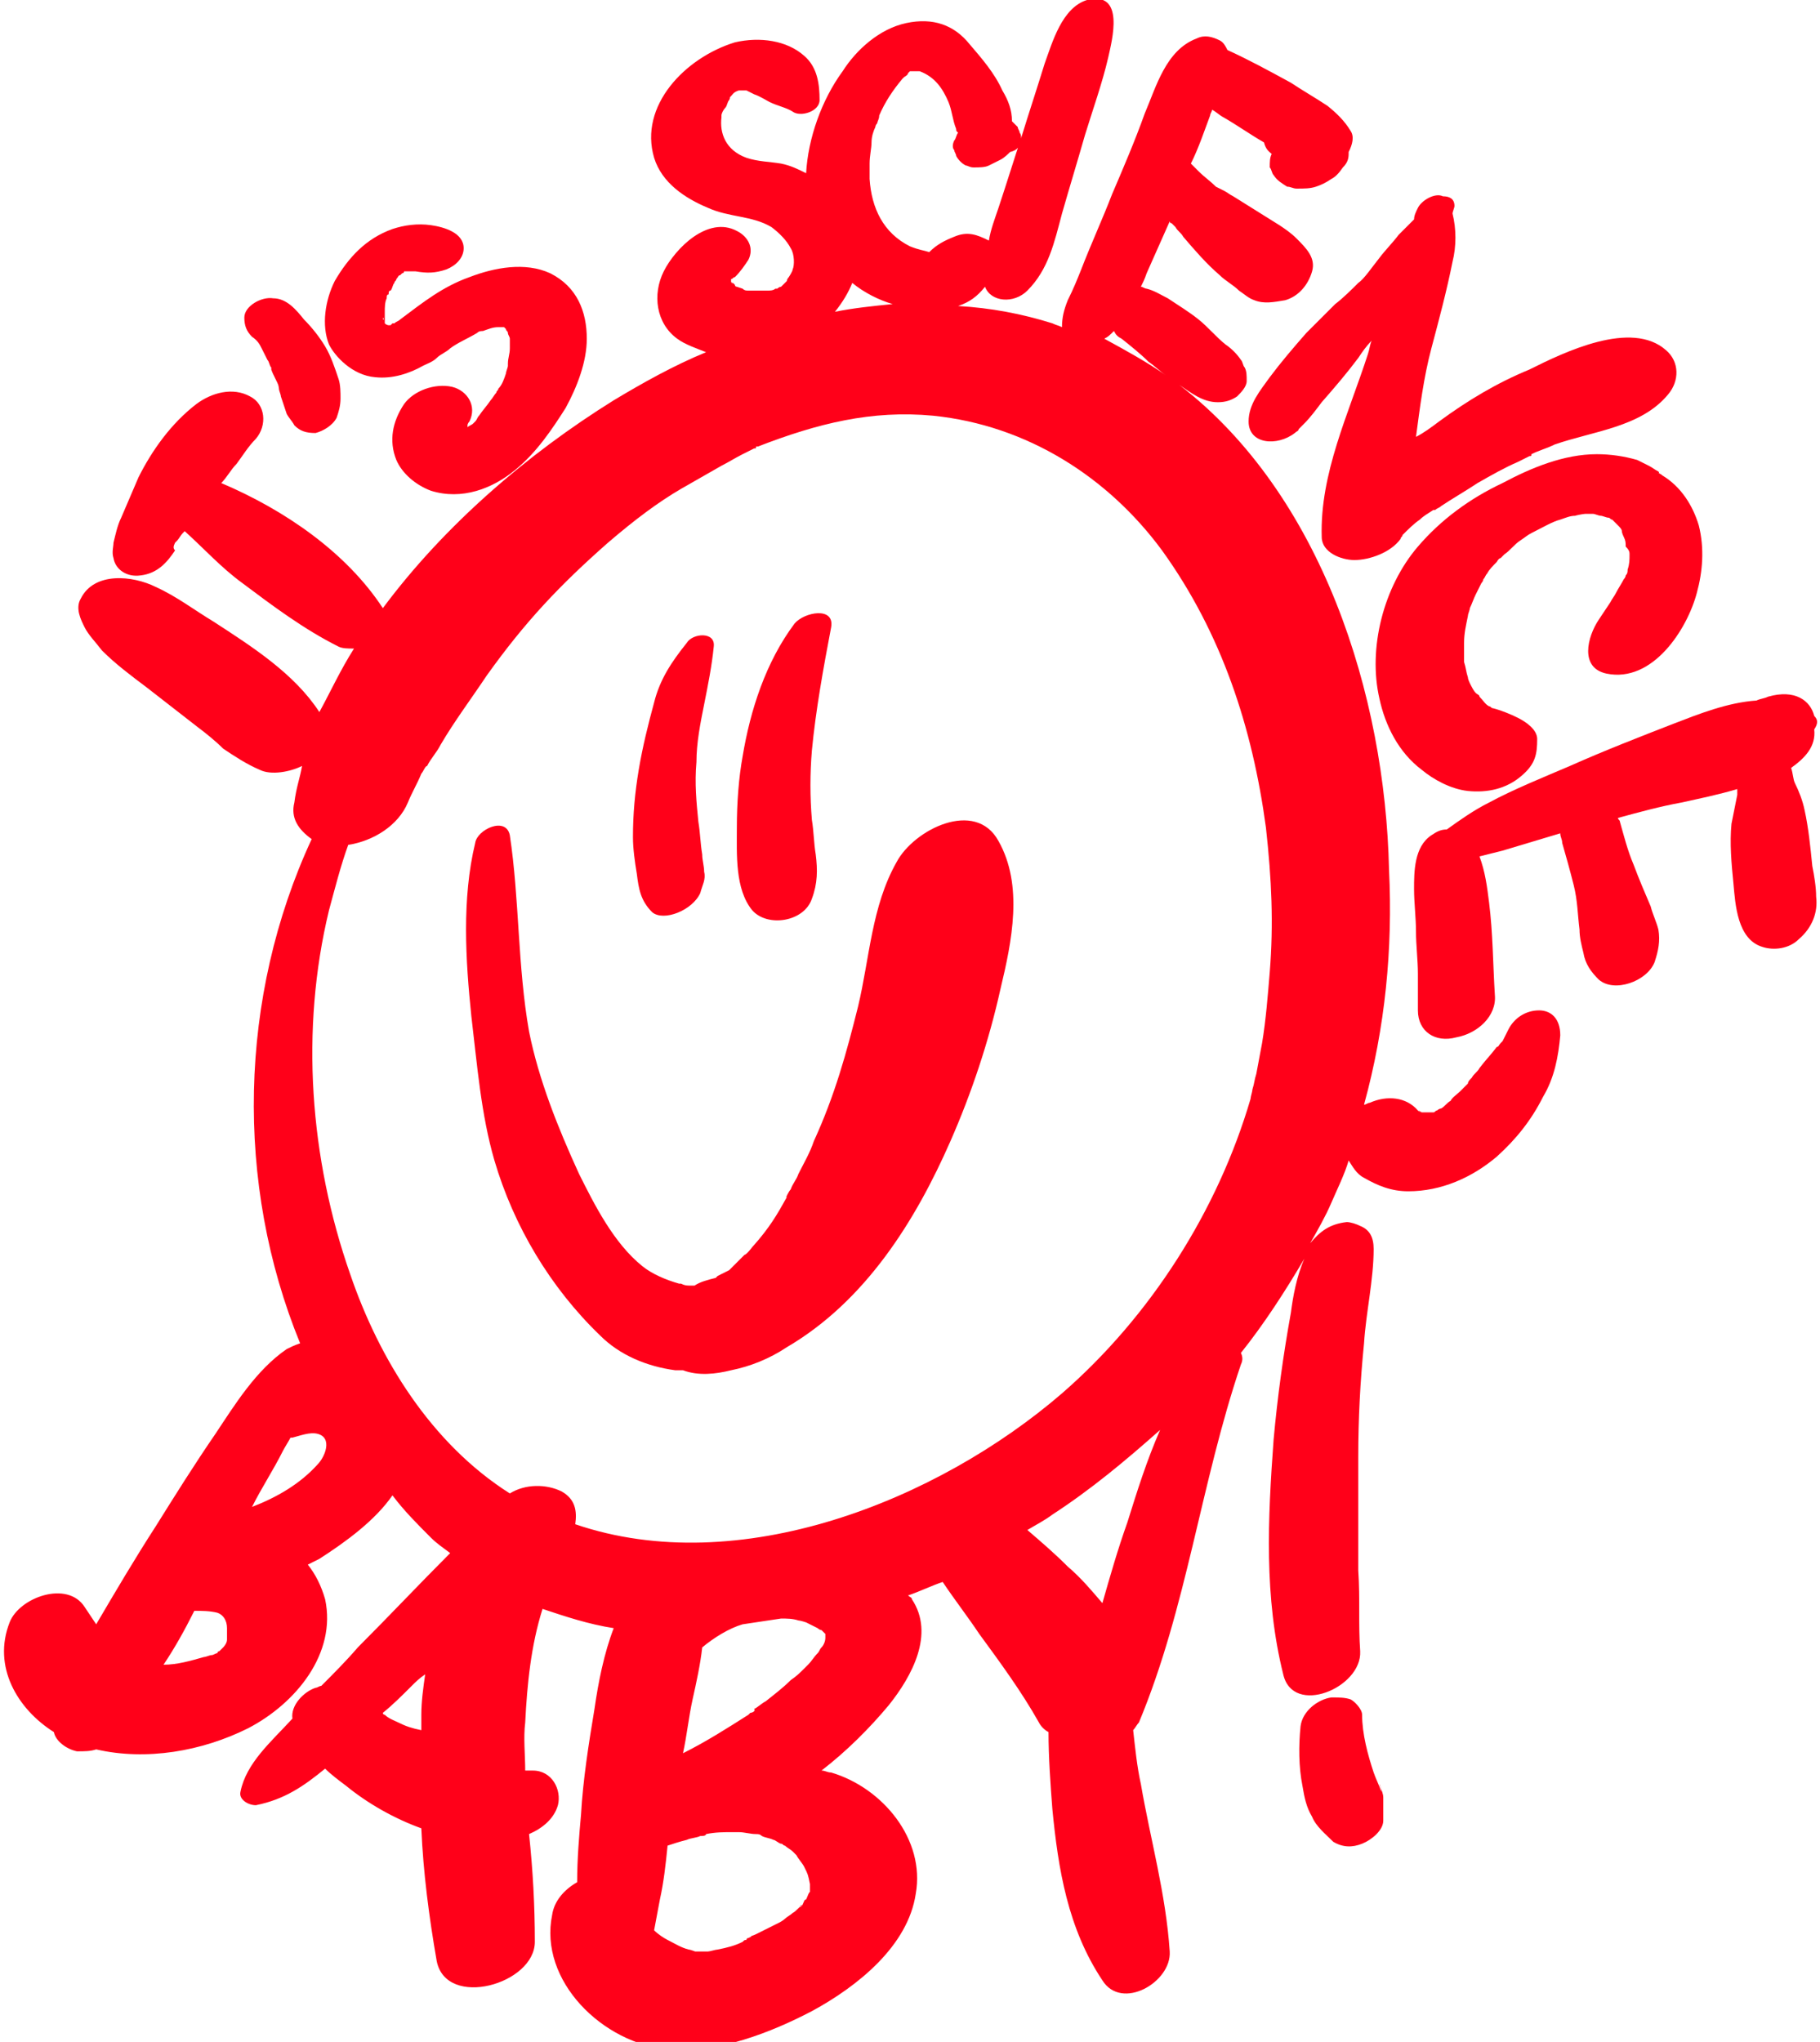 <svg xmlns="http://www.w3.org/2000/svg" xmlns:xlink="http://www.w3.org/1999/xlink" id="Ebene_1" x="0px" y="0px" viewBox="0 0 94.6 106.1" style="enable-background:new 0 0 94.6 106.1;" xml:space="preserve"><style type="text/css">	.st0{fill:#FF0019;}</style><g>	<path class="st0" d="M80,52.5c-0.7,0-1.3,0.4-1.6,1c-0.1,0.2-0.2,0.4-0.3,0.6c0,0,0,0,0,0c0,0-0.1,0.1-0.1,0.1  c-0.1,0.1-0.1,0.2-0.2,0.2c-0.3,0.4-0.6,0.7-0.9,1.1c-0.1,0.2-0.3,0.3-0.4,0.5c-0.1,0.1-0.2,0.2-0.2,0.3c0,0-0.3,0.3-0.1,0.1  c0.2-0.2-0.1,0.1-0.1,0.1c-0.1,0.1-0.1,0.1-0.2,0.2c-0.2,0.2-0.4,0.3-0.5,0.5c-0.2,0.1-0.3,0.3-0.5,0.4c-0.1,0-0.2,0.1-0.2,0.1  c-0.1,0-0.1,0.1-0.2,0.1c0,0,0,0-0.1,0c0,0,0,0-0.1,0c-0.1,0-0.1,0-0.2,0c0,0,0,0-0.1,0c0,0,0,0-0.1,0c-0.1,0-0.3-0.2,0,0  c0,0,0,0,0,0c0,0,0,0,0,0c0,0,0,0,0,0c0.1,0.1,0.1,0.1,0,0c0,0-0.1,0-0.1,0c0,0,0,0,0.1,0c-0.1,0-0.2-0.1-0.2-0.1c0,0,0,0,0,0  c-0.1-0.1-0.3-0.3,0,0c0,0,0,0,0,0c-0.6-0.7-1.6-0.8-2.5-0.4c-0.1,0-0.2,0.1-0.3,0.1c1.1-4,1.5-8.1,1.3-12.2  C72,36.1,68.7,25.7,61.3,20c0.6,0.4,1.2,0.9,2,0.9c0.4,0,0.7-0.1,1-0.3c0.2-0.2,0.5-0.5,0.5-0.8c0-0.3,0-0.5-0.1-0.7  c-0.1-0.1-0.1-0.3-0.2-0.4c-0.2-0.3-0.5-0.6-0.8-0.8c-0.5-0.4-0.9-0.9-1.4-1.3c-0.5-0.4-1-0.7-1.6-1.1c-0.4-0.2-0.7-0.4-1.1-0.5  c-0.1,0-0.2-0.1-0.3-0.1c0.1-0.2,0.2-0.4,0.3-0.7c0.4-0.9,0.8-1.8,1.2-2.7c0,0,0,0.1,0.1,0.1c0.1,0.1,0.2,0.2,0.2,0.2c0,0,0,0,0,0  c0,0,0,0,0,0c0.1,0.2,0.3,0.3,0.4,0.5c0.6,0.7,1.2,1.4,1.9,2c0.3,0.3,0.7,0.5,1,0.8c0.3,0.2,0.5,0.4,0.8,0.5c0.5,0.2,1,0.1,1.6,0  c0.7-0.2,1.2-0.8,1.4-1.5c0.2-0.7-0.3-1.2-0.8-1.7c-0.3-0.3-0.6-0.5-0.9-0.7c-0.8-0.5-1.6-1-2.4-1.5c-0.2-0.1-0.3-0.2-0.5-0.3  c-0.2-0.1-0.2-0.1-0.4-0.2c-0.3-0.3-0.6-0.5-0.9-0.8c-0.1-0.1-0.3-0.3-0.4-0.4c0.4-0.8,0.7-1.7,1-2.5c0-0.1,0.1-0.2,0.1-0.3  c0.2,0.1,0.4,0.3,0.6,0.4c0.7,0.4,1.4,0.9,2.1,1.3C65.8,7.8,66,7.9,66.1,8c0,0,0,0,0,0C66,8.2,66,8.4,66,8.7  c0.1,0.1,0.1,0.3,0.2,0.4c0.2,0.3,0.4,0.4,0.7,0.6c0.2,0,0.3,0.1,0.5,0.1c0.4,0,0.7,0,1-0.1c0.3-0.1,0.5-0.2,0.8-0.4  c0.2-0.1,0.4-0.3,0.6-0.6c0.2-0.2,0.3-0.4,0.3-0.7c0,0,0-0.1,0-0.1c0.2-0.4,0.3-0.8,0.1-1.1c-0.3-0.5-0.7-0.9-1.2-1.3  c-0.6-0.4-1.3-0.8-1.9-1.2c-1.1-0.6-2.2-1.2-3.3-1.7c0,0,0,0,0,0c-0.1-0.2-0.2-0.4-0.4-0.5C63,1.9,62.6,1.8,62.2,2  c-1.6,0.6-2.1,2.5-2.7,3.9c-0.5,1.4-1.1,2.8-1.7,4.2c-0.5,1.3-1.1,2.6-1.6,3.9c-0.2,0.5-0.4,1-0.7,1.6c-0.2,0.5-0.3,0.9-0.3,1.4  c-0.2-0.1-0.3-0.1-0.5-0.2c-1.6-0.5-3.2-0.8-4.9-0.9c0.6-0.2,1-0.5,1.4-1c0.3,0.8,1.5,0.9,2.2,0.2c1.1-1.1,1.4-2.5,1.8-4  c0.4-1.4,0.8-2.7,1.2-4.1c0.4-1.3,0.9-2.7,1.2-4c0.2-0.9,0.9-3.5-1.1-3c-1.3,0.4-1.8,2.2-2.2,3.3c-0.4,1.3-0.8,2.5-1.2,3.8  c-0.4,1.2-0.8,2.5-1.2,3.7c-0.2,0.6-0.4,1.1-0.5,1.7c-0.6-0.3-1.1-0.5-1.8-0.2c-0.5,0.2-0.9,0.4-1.3,0.8c-0.3-0.1-0.5-0.1-1-0.3  c-1.4-0.7-2-2-2.1-3.5c0-0.4,0-0.4,0-0.8c0-0.4,0.1-0.8,0.1-1.1c0-0.3,0.1-0.6,0.2-0.8c0-0.1,0.1-0.2,0.1-0.2  c0-0.1,0.1-0.2,0.1-0.4c0.3-0.7,0.7-1.3,1.2-1.9c0,0,0.1-0.1,0.1-0.1c0,0,0.2-0.1,0.2-0.2c0,0,0.1-0.1,0.1-0.1c0,0,0,0,0,0  c0.1,0,0.1,0,0,0c0.1,0,0.2,0,0.4,0c0.2,0,0,0,0.1,0c0.8,0.3,1.2,0.9,1.5,1.6c0.2,0.5,0.2,0.9,0.4,1.4c0,0.1,0,0.1,0.1,0.2  c-0.1,0.1-0.1,0.3-0.2,0.4c-0.1,0.2-0.1,0.4,0,0.5c0,0.1,0.1,0.2,0.1,0.3c0.1,0.2,0.3,0.4,0.5,0.5c0.1,0,0.2,0.1,0.4,0.1  c0.3,0,0.6,0,0.8-0.1c0.2-0.1,0.4-0.2,0.6-0.3c0.2-0.1,0.4-0.3,0.5-0.4C52.9,7.8,53,7.6,53,7.4c0.1-0.2,0.1-0.4,0-0.5  c0-0.1-0.1-0.2-0.1-0.3c-0.1-0.1-0.2-0.2-0.3-0.3c0-0.6-0.2-1.1-0.5-1.6C51.7,3.8,51,3,50.4,2.3c-0.8-1-1.9-1.4-3.3-1.1  c-1.4,0.3-2.6,1.4-3.3,2.5C42.7,5.2,42,7.2,41.9,9c-0.4-0.2-0.8-0.4-1.3-0.5c-0.6-0.1-1.2-0.1-1.8-0.3c-1.1-0.4-1.4-1.3-1.3-2.1  c0,0,0-0.1,0-0.1c0-0.1,0.1-0.3,0.2-0.4c0.1-0.1,0.1-0.3,0.2-0.4c0,0,0.1-0.2,0-0.1c0.2-0.2,0.2-0.3,0.5-0.4c0,0,0,0,0.1,0  c0.1,0,0.1,0,0.3,0c0,0,0.4,0.2,0.4,0.2c0.3,0.1,0.6,0.3,0.8,0.4c0.4,0.2,0.9,0.3,1.2,0.5c0.4,0.3,1.4,0,1.4-0.6  c0-0.8-0.1-1.7-0.8-2.3c-0.9-0.8-2.3-1-3.6-0.7C35.6,3,33.2,5.5,34,8.2c0.4,1.3,1.6,2.1,2.8,2.6c1.1,0.5,2.3,0.4,3.3,1  c0.4,0.3,0.8,0.7,1,1.1c0.2,0.3,0.2,0.9,0.1,1.1c0,0.1-0.2,0.4-0.2,0.4c0,0-0.1,0.1-0.1,0.2c-0.1,0.1-0.2,0.2-0.2,0.2  c0,0,0,0-0.1,0.1c-0.1,0-0.2,0.1-0.2,0.1c0,0,0,0-0.1,0c0,0,0,0,0,0c-0.1,0.1-0.3,0.1-0.4,0.1c0,0,0,0,0,0c-0.1,0-0.3,0-0.4,0  c0,0-0.1,0-0.2,0c-0.1,0-0.2,0-0.4,0c-0.1,0-0.2,0-0.3-0.1c0,0-0.3-0.1-0.3-0.1c0,0-0.1,0-0.1-0.1c-0.1-0.1-0.2-0.2-0.1,0  c-0.1-0.2-0.1-0.1-0.1-0.2c0,0,0,0,0,0c0,0.1,0,0.1,0,0c0,0,0,0,0-0.1c0,0,0,0,0,0c0,0,0,0,0,0c0,0,0,0,0,0c0,0,0,0,0,0  c0,0,0,0,0,0c0,0,0,0,0,0c0,0,0,0,0,0c0,0,0,0,0,0c0,0,0,0,0,0c0,0,0,0,0,0c0,0,0,0,0,0c0.1,0,0.1-0.1,0.2-0.1  c0.3-0.3,0.5-0.6,0.7-0.9c0.3-0.6,0-1.2-0.6-1.5c-1.5-0.8-3.2,0.9-3.8,2.1c-0.6,1.2-0.4,2.7,0.7,3.5c0.4,0.3,1,0.5,1.5,0.7  c-1.7,0.7-3.3,1.6-4.8,2.5c-4.5,2.8-8.8,6.5-12,10.8c-1.9-2.9-5.1-5.1-8.4-6.5c0.3-0.3,0.5-0.7,0.8-1c0.3-0.4,0.6-0.9,1-1.3  c0.6-0.7,0.5-1.8-0.3-2.2c-0.9-0.5-2-0.2-2.8,0.4c-1.3,1-2.3,2.4-3,3.8c-0.3,0.7-0.6,1.4-0.9,2.1c-0.2,0.4-0.3,0.9-0.4,1.3  c0,0.2-0.1,0.5,0,0.8c0.1,0.6,0.7,1,1.4,0.9c0.9-0.1,1.4-0.7,1.8-1.3C9,28.5,9,28.4,9.1,28.2c0,0,0,0,0,0c0,0,0.1-0.1,0.1-0.1  c0.1-0.1,0.2-0.3,0.3-0.4c0,0,0.1-0.1,0.1-0.1c1,0.9,1.9,1.9,3,2.7c1.6,1.2,3.2,2.4,5,3.3c0.2,0.1,0.5,0.1,0.8,0.1  c-0.7,1.1-1.2,2.2-1.8,3.3c-1.3-2-3.5-3.4-5.5-4.7c-1-0.6-1.9-1.3-3-1.8c-1.2-0.6-3.2-0.8-3.9,0.6c-0.3,0.5,0,1.1,0.2,1.5  c0.2,0.4,0.6,0.8,0.9,1.2c0.7,0.7,1.5,1.3,2.3,1.9c0.9,0.7,1.8,1.4,2.7,2.1c0.4,0.3,0.9,0.7,1.3,1.1c0.6,0.4,1.2,0.8,1.9,1.1  c0.6,0.3,1.6,0.1,2.2-0.2c-0.1,0.6-0.3,1.1-0.4,1.9c-0.2,0.8,0.2,1.4,0.9,1.9c-3.8,8.2-4,17.9-0.6,26.2c-0.3,0.1-0.5,0.2-0.7,0.3  c-1.6,1.1-2.7,2.9-3.7,4.4c-1.1,1.6-2.1,3.2-3.1,4.8c-1.1,1.7-2.1,3.4-3.1,5.1c-0.2-0.3-0.4-0.6-0.6-0.9c-0.9-1.4-3.4-0.5-3.9,0.8  c-0.9,2.3,0.4,4.5,2.3,5.7c0.1,0.5,0.7,0.9,1.2,1c0.4,0,0.7,0,1-0.1c2.6,0.6,5.5,0.1,7.9-1.1c2.5-1.3,4.6-3.9,4-6.7  c-0.2-0.7-0.5-1.3-0.9-1.8c0.2-0.1,0.4-0.2,0.6-0.3c1.4-0.9,2.9-2,3.8-3.3c0.6,0.8,1.3,1.5,2,2.2c0.3,0.3,0.6,0.5,1,0.8  c-1.6,1.6-3.2,3.3-4.8,4.9c-0.6,0.7-1.3,1.4-1.9,2c-0.1,0-0.2,0.1-0.3,0.1c-0.6,0.2-1.3,0.9-1.2,1.6c-1.1,1.2-2.4,2.3-2.7,3.8  c-0.1,0.4,0.4,0.7,0.8,0.7c1.5-0.3,2.5-1,3.6-1.9c0.3,0.3,0.7,0.6,1.1,0.9c1.1,0.9,2.5,1.7,3.9,2.2c0.1,2.3,0.4,4.6,0.8,6.9  c0.5,2.5,5.1,1.2,5.1-1c0-1.9-0.1-3.7-0.3-5.6c0.7-0.3,1.3-0.8,1.5-1.5c0.2-0.8-0.3-1.8-1.3-1.8c-0.1,0-0.3,0-0.4,0  c0-0.8-0.1-1.7,0-2.5c0.1-2,0.3-4,0.9-5.9c1.2,0.4,2.4,0.8,3.7,1c-0.5,1.3-0.8,2.8-1,4.2c-0.3,1.8-0.6,3.7-0.7,5.5  c-0.1,1.1-0.2,2.3-0.2,3.5c-0.7,0.4-1.2,1-1.3,1.7c-0.7,3.4,2.6,6.7,6.1,7c2.5,0.2,5.3-0.9,7.4-2c2.4-1.3,5-3.4,5.4-6.1  c0.5-2.8-1.7-5.5-4.4-6.3c-0.2,0-0.3-0.1-0.5-0.1c1.3-1,2.5-2.2,3.5-3.4c1.2-1.5,2.4-3.7,1.2-5.5c0-0.1-0.1-0.1-0.2-0.2  c0.6-0.2,1.2-0.5,1.8-0.7c0.6,0.9,1.3,1.8,1.9,2.7c1.1,1.5,2.2,3,3.1,4.6c0.1,0.2,0.3,0.4,0.5,0.5c0,1.3,0.1,2.7,0.2,4  c0.3,3.1,0.8,6.2,2.6,8.9c1,1.6,3.6,0.1,3.5-1.5c-0.2-3-1-5.8-1.5-8.7c-0.2-0.9-0.3-1.9-0.4-2.8c0.1-0.1,0.2-0.3,0.3-0.4  c2.5-6,3.2-12.4,5.3-18.6c0.1-0.2,0.1-0.4,0-0.6c1.2-1.5,2.3-3.2,3.3-4.9c-0.4,0.9-0.6,2-0.7,2.8c-0.4,2.2-0.7,4.4-0.9,6.6  c-0.3,4.1-0.5,8.2,0.5,12.2c0.5,2.2,4.1,0.7,4-1.2c-0.1-1.4,0-2.7-0.1-4.2c0-2,0-3.9,0-5.9c0-2,0.1-3.9,0.3-5.9  c0.1-1.6,0.5-3.3,0.5-4.9c0-0.6-0.2-1-0.7-1.2c-0.2-0.1-0.5-0.2-0.7-0.2c-0.9,0.1-1.4,0.5-1.9,1.1c0.4-0.7,0.8-1.4,1.1-2.1  c0.3-0.7,0.7-1.5,0.9-2.2c0.2,0.3,0.4,0.7,0.8,0.9c0.7,0.4,1.4,0.7,2.3,0.7c1.7,0,3.3-0.7,4.6-1.8c1-0.9,1.8-1.9,2.4-3.1  c0.6-1,0.8-2.1,0.9-3.2C81.1,52.9,80.6,52.5,80,52.5z M47.6,3.6C47.6,3.6,47.7,3.6,47.6,3.6C47.6,3.6,47.6,3.6,47.6,3.6z M9.2,28.1  C9.2,28,9.2,28,9.2,28.1L9.2,28.1z M57.4,17.6c0.2-0.1,0.3-0.2,0.5-0.4c0.1,0.2,0.2,0.3,0.4,0.4c0.5,0.4,1,0.8,1.4,1.2  c0.3,0.2,0.6,0.5,0.9,0.7C59.6,18.8,58.5,18.2,57.4,17.6C57.3,17.6,57.4,17.6,57.4,17.6z M46.4,15.8c-1,0.1-2,0.2-3,0.4  c0.4-0.5,0.7-1,0.9-1.5C44.9,15.2,45.7,15.6,46.4,15.8z M11.8,84.6c0,0.2,0,0.5,0,0.6c0,0.2-0.2,0.4-0.2,0.4c0,0,0,0-0.1,0.1  c0,0-0.1,0.1-0.1,0.1c-0.1,0-0.1,0.1-0.1,0.1C11.2,85.9,11.1,86,11,86c-0.1,0-0.3,0.1-0.4,0.1c-0.7,0.2-1.4,0.4-2.1,0.4  c0.6-0.9,1.1-1.8,1.6-2.8c0.4,0,0.8,0,1.2,0.1C11.6,83.9,11.8,84.2,11.8,84.6z M16.5,76.1c-0.9,1-2.1,1.7-3.4,2.2  c0.5-1,1.1-1.9,1.6-2.9c0.1-0.2,0.3-0.5,0.4-0.7c0,0,0.1,0,0.1,0c0.4-0.1,0.9-0.3,1.3-0.2C17.3,74.7,16.9,75.7,16.5,76.1z   M20.7,89.5c-0.2-0.1-0.5-0.2-0.7-0.4c0,0-0.1,0-0.1-0.1c0.5-0.4,1-0.9,1.5-1.4c0.2-0.2,0.4-0.4,0.7-0.6c-0.1,0.7-0.2,1.4-0.2,2.1  c0,0.3,0,0.5,0,0.8C21.4,89.8,21.1,89.7,20.7,89.5z M43,85C43,85,43,85,43,85C43,84.9,43,84.9,43,85C43,84.9,43,85,43,85z M43,85  C43,85,43,85,43,85C43,85,43,85,43,85C43,85,43,85,43,85C43,85,43,85,43,85z M40.7,99.8C40.7,99.8,40.7,99.8,40.7,99.8  C40.5,100,40.6,99.9,40.7,99.8z M40.9,99.7C40.9,99.7,40.9,99.7,40.9,99.7C40.9,99.7,40.9,99.7,40.9,99.7z M41.7,99  c-0.2,0.1-0.3,0.3-0.5,0.4c-0.1,0.1-0.3,0.2-0.4,0.3c-0.1,0.1-0.3,0.2-0.3,0.2c-0.4,0.2-0.8,0.4-1.2,0.6c0,0-0.2,0.1-0.3,0.1  c0.1,0,0.1,0-0.1,0.1c0,0-0.1,0-0.1,0.1c0,0,0,0,0,0c0,0,0,0,0,0c-0.1,0-0.1,0-0.2,0.1c-0.4,0.2-0.8,0.3-1.3,0.4  c-0.1,0-0.4,0.1-0.5,0.1c0,0,0,0-0.1,0c-0.1,0-0.3,0-0.5,0c0,0-0.1,0-0.1,0c0.3,0.1-0.2-0.1-0.3-0.1c-0.4-0.1-0.7-0.3-1.1-0.5  c-0.2-0.1-0.5-0.3-0.7-0.5c0.1-0.5,0.2-1.1,0.3-1.6c0.2-0.9,0.3-1.8,0.4-2.8c0.3-0.1,0.6-0.2,1-0.3c0.2-0.1,0.5-0.1,0.7-0.2  c0.1,0,0.3,0,0.3-0.1c0.5-0.1,0.9-0.1,1.4-0.1c0,0,0.1,0,0.1,0c0,0,0.1,0,0.2,0c0.3,0,0.6,0.1,0.9,0.1c0.1,0,0.2,0,0.3,0.1  c0,0,0,0,0,0c0.2,0.1,0.4,0.1,0.6,0.2c0.1,0,0.3,0.2,0.4,0.2c0.1,0,0.1,0.1,0.2,0.1c0.1,0.1,0.3,0.2,0.4,0.3  c0.1,0.1,0.1,0.1,0.2,0.2c0,0,0,0,0,0c0,0,0,0,0,0c0.1,0.2,0.3,0.4,0.4,0.6c0.2,0.4,0.2,0.4,0.3,0.9c0,0.1,0,0.1,0,0.2  c0,0.1,0,0.1,0,0.2c-0.1,0.1-0.1,0.2-0.2,0.4C41.8,98.7,41.8,98.8,41.7,99c0,0-0.1,0.1-0.1,0.1C41.6,99,41.6,99,41.7,99z   M42.7,85.6c-0.1,0.1-0.1,0.2-0.2,0.3c-0.2,0.2-0.3,0.4-0.5,0.6c0,0-0.1,0.1-0.1,0.1c0,0,0,0-0.1,0.1c-0.2,0.2-0.4,0.4-0.7,0.6  c-0.4,0.4-0.8,0.7-1.3,1.1c-0.2,0.1-0.4,0.3-0.6,0.4C39.3,88.9,39.1,89,39,89c0,0-0.1,0.1-0.1,0.1c-1.1,0.7-2.2,1.4-3.4,2  c0.2-0.9,0.3-1.9,0.5-2.8c0.2-0.9,0.4-1.8,0.5-2.7c0.6-0.5,1.4-1,2.1-1.2c0.7-0.1,1.3-0.2,2-0.3c0.3,0,0.6,0,0.9,0.1  c0.1,0,0.4,0.1,0.4,0.1c0.2,0.1,0.4,0.2,0.6,0.3c0,0,0.1,0.1,0.2,0.1c0,0,0,0,0.1,0.1c0,0,0.1,0.1,0.1,0.1c0,0,0,0.1,0,0.1  c0,0,0,0.1,0,0.1C42.9,85.3,42.8,85.5,42.7,85.6z M58.6,79.1c-0.5,1.4-0.9,2.8-1.3,4.2c-0.6-0.7-1.1-1.3-1.8-1.9  c-0.7-0.7-1.4-1.3-2.1-1.9c0.5-0.3,0.9-0.5,1.3-0.8c2-1.3,3.8-2.8,5.6-4.4C59.6,75.9,59.1,77.5,58.6,79.1z M66,50.5  c-0.1,1.2-0.2,2.5-0.4,3.7c-0.1,0.5-0.2,1.1-0.3,1.6c-0.1,0.3-0.1,0.5-0.2,0.8c0,0.1-0.1,0.4-0.1,0.5c-1.7,5.8-5.2,11.3-9.8,15.3  c-6.5,5.6-16.8,9.7-25.3,6.8c0.1-0.7,0-1.3-0.7-1.7c-0.8-0.4-1.9-0.4-2.7,0.1c-4.1-2.6-6.8-7-8.3-11.4c-2.1-6-2.6-12.7-1.1-18.9  c0.3-1.1,0.6-2.3,1-3.4c1.3-0.2,2.6-1,3.1-2.2c0.2-0.5,0.5-1,0.7-1.5c0.1-0.1,0.2-0.4,0.3-0.4c0.2-0.4,0.5-0.7,0.7-1.1  c0.7-1.2,1.6-2.4,2.4-3.6c2-2.8,3.8-4.7,6.3-6.9c1.4-1.2,2.6-2.1,3.8-2.8c0.7-0.4,1.4-0.8,2.1-1.2c0.4-0.2,0.7-0.4,1.1-0.6  c0.2-0.1,0.4-0.2,0.6-0.3c0.1,0,0.1,0,0.1-0.1c0,0,0,0,0.1,0c3.1-1.2,5.9-1.9,9.1-1.6c4.9,0.5,9.1,3.2,11.9,7  c3.1,4.3,4.7,9.2,5.4,14.4C66.1,45.7,66.2,48,66,50.5z M73.8,57.4C73.8,57.4,73.8,57.4,73.8,57.4C73.8,57.4,73.8,57.4,73.8,57.4  C73.8,57.4,73.8,57.4,73.8,57.4z"></path>	<path class="st0" d="M74.1,57.6C74.1,57.6,74.1,57.6,74.1,57.6C74.1,57.6,74.1,57.6,74.1,57.6C74.1,57.6,74.1,57.6,74.1,57.6  C74.1,57.6,74.1,57.6,74.1,57.6z"></path>	<path class="st0" d="M41.6,99.1C41.5,99.2,41.5,99.2,41.6,99.1L41.6,99.1z"></path>	<path class="st0" d="M38.7,100.8C38.7,100.8,38.8,100.8,38.7,100.8c0.1,0,0.2-0.1,0.3-0.1C38.9,100.7,38.8,100.8,38.7,100.8z"></path>	<path class="st0" d="M70.8,89.1c0-0.3-0.4-0.7-0.6-0.8c-0.3-0.1-0.6-0.1-1-0.1c-0.7,0.1-1.5,0.7-1.6,1.5c-0.1,1-0.1,2.1,0.1,3.1  c0.1,0.6,0.2,1.1,0.5,1.6c0.2,0.5,0.7,0.9,1.1,1.3c0.5,0.3,1,0.3,1.5,0.1c0.5-0.2,1.1-0.7,1.1-1.2c0-0.3,0-0.6,0-0.9  c0-0.1,0-0.2,0-0.3c0-0.2-0.1-0.4-0.2-0.7c0,0.1,0.1,0.2,0.1,0.4c-0.1-0.3-0.3-0.7-0.4-1C71.1,91.2,70.8,90.1,70.8,89.1z"></path>	<path class="st0" d="M46.6,44.8c-1.3,2.3-1.4,5-2,7.5c-0.6,2.4-1.2,4.6-2.3,7c-0.2,0.6-0.5,1.1-0.8,1.7c-0.1,0.3-0.3,0.5-0.4,0.8  c-0.1,0.1-0.3,0.5-0.2,0.4c-0.5,0.9-0.9,1.6-1.8,2.6c0,0-0.3,0.4-0.4,0.4c-0.1,0.1-0.2,0.2-0.2,0.2c-0.2,0.2-0.4,0.4-0.6,0.6  c0,0,0,0,0,0c0,0,0,0,0,0c-0.2,0.1-0.4,0.2-0.6,0.3c0,0,0,0-0.1,0.1c-0.4,0.1-0.8,0.2-1.1,0.4c0,0,0,0,0,0c-0.1,0-0.1,0-0.2,0  c-0.2,0-0.3,0-0.5-0.1c-0.1,0-0.1,0-0.1,0c0,0,0,0,0,0c-0.7-0.2-1.4-0.5-1.9-0.9c-1.5-1.2-2.5-3.2-3.3-4.8  c-1.1-2.4-2.1-4.9-2.6-7.4c-0.6-3.4-0.5-6.9-1-10.2c-0.2-1-1.7-0.3-1.8,0.4c-0.7,2.9-0.5,6.1-0.2,9c0.3,2.5,0.5,5.1,1.2,7.5  c1,3.4,2.9,6.6,5.5,9.1c1,1,2.4,1.6,3.9,1.8c0.1,0,0.2,0,0.3,0c0,0,0.1,0,0.1,0c0.8,0.3,1.7,0.2,2.5,0c1-0.2,2-0.6,2.9-1.2  c4.1-2.4,6.7-6.6,8.5-10.7c1.1-2.5,2-5.2,2.6-7.9c0.6-2.5,1.2-5.4-0.1-7.7C50.7,41.5,47.5,43.1,46.6,44.8z M35.1,67.6  C35.1,67.6,35,67.7,35.1,67.6C35,67.7,35.1,67.6,35.1,67.6C35.1,67.6,35.1,67.6,35.1,67.6z"></path>	<path class="st0" d="M36.4,46.4c0.1-0.4,0.3-0.7,0.2-1.1c0-0.3-0.1-0.6-0.1-0.9c-0.1-0.6-0.1-1.1-0.2-1.7c-0.1-1-0.2-2-0.1-3.1  c0-1,0.2-2,0.4-3c0.2-1,0.4-2,0.5-3c0.1-0.8-1.1-0.7-1.4-0.2c-0.8,1-1.4,1.9-1.7,3.1c-0.3,1.1-0.6,2.3-0.8,3.5  c-0.2,1.2-0.3,2.3-0.3,3.5c0,0.6,0.1,1.3,0.2,1.9c0.1,0.8,0.2,1.4,0.8,2C34.5,47.9,36,47.3,36.4,46.4z"></path>	<path class="st0" d="M38.3,43c0,1.4-0.1,3.2,0.8,4.3c0.8,0.9,2.7,0.6,3.1-0.6c0.3-0.8,0.3-1.5,0.2-2.3c-0.1-0.6-0.1-1.2-0.2-1.8  c-0.1-1.2-0.1-2.4,0-3.6c0.2-2.1,0.6-4.3,1-6.4c0.2-1.1-1.4-0.8-1.9-0.2c-1.5,2-2.3,4.5-2.7,6.9C38.4,40.4,38.3,41.7,38.3,43z"></path>	<path class="st0" d="M13.6,18.1c0.1,0.2,0.2,0.4,0.3,0.6c0.1,0.1,0.1,0.3,0.2,0.4c0,0,0,0,0,0c0,0,0,0.1,0,0.1  c0.1,0.3,0.3,0.6,0.4,0.9c-0.1-0.3,0,0,0,0.1c0,0.1,0.1,0.3,0.1,0.4c0.1,0.3,0.2,0.6,0.3,0.9c0.1,0.2,0.3,0.4,0.4,0.6  c0.3,0.3,0.6,0.4,1.1,0.4c0.4-0.1,0.9-0.4,1.1-0.8c0.1-0.3,0.2-0.6,0.2-1c0-0.3,0-0.7-0.1-1c-0.2-0.6-0.4-1.2-0.7-1.7  c-0.3-0.5-0.7-1-1.1-1.4c-0.4-0.5-0.9-1.1-1.6-1.1c-0.6-0.1-1.5,0.4-1.5,1c0,0.4,0.1,0.7,0.4,1C13.4,17.7,13.5,17.9,13.6,18.1z"></path>	<path class="st0" d="M70.6,14.7c-0.3,0.3-0.8,0.8-1.2,1.1c-0.5,0.5-1,1-1.5,1.5c-0.7,0.8-1.3,1.5-1.9,2.3c-0.5,0.7-1.1,1.4-1.1,2.3  c0,1.2,1.5,1.3,2.4,0.6c0.1-0.1,0.2-0.1,0.2-0.2c0,0,0,0,0,0c0,0,0.1-0.1,0.1-0.1c0.1-0.1,0.1-0.1,0.2-0.2c0.3-0.3,0.6-0.7,0.9-1.1  c0.7-0.8,1.3-1.5,1.9-2.3c0.2-0.3,0.4-0.6,0.7-0.9c-0.1,0.2-0.1,0.4-0.2,0.7c-1,3.1-2.5,6.2-2.4,9.5c0,0.8,1,1.2,1.7,1.2  c0.8,0,1.9-0.4,2.4-1.1c0-0.1,0.1-0.1,0.1-0.2c0.3-0.3,0.6-0.6,0.9-0.8c0.2-0.2,0.4-0.3,0.7-0.5c0,0,0,0,0,0c0,0,0,0,0.1,0  c0.1-0.1,0.2-0.1,0.3-0.2c0.6-0.4,1.3-0.8,1.9-1.2c0.7-0.4,1.4-0.8,2.1-1.1c0.2-0.1,0.4-0.2,0.6-0.3c0.1,0,0.1,0,0.1-0.1  c0,0,0,0,0,0c0.4-0.2,0.8-0.3,1.2-0.5c2-0.7,4.5-0.9,5.9-2.6c0.6-0.7,0.6-1.7-0.1-2.3c-1.8-1.6-5.3,0.1-7.1,1  c-1.7,0.7-3.2,1.6-4.7,2.7c-0.4,0.3-0.8,0.6-1.2,0.8c0.2-1.5,0.4-3.1,0.8-4.6c0.4-1.5,0.8-3,1.1-4.5c0.2-0.8,0.2-1.7,0-2.5  c0-0.1,0.1-0.3,0.1-0.4c0-0.4-0.3-0.5-0.6-0.5c-0.4-0.2-1.1,0.2-1.3,0.6c-0.1,0.2-0.2,0.4-0.2,0.6c-0.1,0.1-0.2,0.2-0.3,0.3  c0,0-0.1,0.1-0.1,0.1c-0.1,0.1-0.3,0.3-0.4,0.4c-0.3,0.4-0.7,0.8-1,1.2C71.3,13.9,70.9,14.5,70.6,14.7z"></path>	<path class="st0" d="M84.7,28.8C84.7,28.8,84.7,28.9,84.7,28.8C84.7,28.9,84.7,28.9,84.7,28.8c0,0.3,0,0.5-0.1,0.8  c0,0.1,0,0.2-0.1,0.3c0,0.1-0.1,0.2-0.1,0.2c-0.1,0.2-0.3,0.5-0.4,0.7c-0.1,0.2-0.2,0.3-0.3,0.5c-0.2,0.3-0.4,0.6-0.6,0.9  c-0.6,0.9-1,2.5,0.4,2.8c2.4,0.5,4.2-2.3,4.7-4.2c0.3-1.1,0.4-2.3,0.1-3.5c-0.3-1-0.9-2-1.9-2.6c-0.1-0.1-0.2-0.1-0.3-0.2  c0.1,0.1,0.2,0.1,0.1,0c-0.2-0.1-0.3-0.2-0.5-0.3c-0.2-0.1-0.4-0.2-0.6-0.3c-0.7-0.2-1.4-0.3-2.1-0.3c-1.7,0-3.4,0.7-4.9,1.5  c-1.7,0.8-3.2,1.9-4.4,3.3c-1.8,2.1-2.6,5.3-2,7.9c0.3,1.4,1,2.8,2.2,3.7c0.6,0.5,1.5,1,2.4,1.1c1,0.1,2-0.1,2.8-0.8  c0.7-0.6,0.8-1.1,0.8-1.9c0-0.5-0.6-0.9-1-1.1c-0.4-0.2-0.9-0.4-1.3-0.5c0,0,0,0,0,0c-0.1,0-0.1-0.1-0.2-0.1  c-0.2-0.1-0.3-0.3-0.5-0.5c0,0,0,0,0,0c0-0.1-0.1-0.1-0.2-0.2c-0.1-0.1-0.2-0.3-0.3-0.5c0,0-0.1-0.2-0.1-0.3  c-0.1-0.3-0.1-0.5-0.2-0.8c0-0.2,0-0.3,0-0.5c0,0.1,0-0.4,0-0.5c0-0.5,0.1-0.9,0.2-1.4c0-0.1,0.1-0.3,0.1-0.4  c0.1-0.2,0.2-0.5,0.3-0.7c0.1-0.2,0.2-0.4,0.3-0.6c0,0,0.1-0.1,0.1-0.2c0.1-0.1,0.1-0.2,0.2-0.3c0.1-0.2,0.3-0.4,0.5-0.6  c0,0,0.1-0.2,0.2-0.2c0.1-0.1,0.1-0.1,0.2-0.2c0.3-0.2,0.5-0.5,0.8-0.7c0.3-0.2,0.4-0.3,0.6-0.4c0.6-0.3,1.1-0.6,1.5-0.7  c0.3-0.1,0.5-0.2,0.8-0.2c-0.1,0,0.4-0.1,0.5-0.1c0,0,0.1,0,0.2,0c0.1,0,0.2,0,0.2,0c0.1,0,0.3,0.1,0.4,0.1c0.1,0,0.3,0.1,0.4,0.1  c0.1,0,0.1,0.1,0.2,0.1c0,0,0,0,0,0c0,0,0,0,0.1,0.1c0.1,0.1,0.3,0.3,0.2,0.2c0.1,0.1,0.2,0.2,0.2,0.3c0,0.1,0.1,0.3,0.1,0.3  c0.1,0.2,0.1,0.3,0.1,0.5C84.7,28.6,84.7,28.7,84.7,28.8z M84,30.9C83.9,31.1,84,31,84,30.9L84,30.9z"></path>	<path class="st0" d="M94.3,37.2c-0.2-0.8-1-1.4-2.4-1c-0.2,0.1-0.4,0.1-0.6,0.2c-1.5,0.1-3,0.7-4.3,1.2c-1.8,0.7-3.6,1.4-5.4,2.2  c-1.4,0.6-2.9,1.2-4.2,1.9c-0.8,0.4-1.5,0.9-2.2,1.4c-0.3,0-0.5,0.1-0.8,0.3c-0.9,0.6-0.9,1.9-0.9,2.8c0,0.7,0.1,1.5,0.1,2.2  c0,0.7,0.1,1.5,0.1,2.2c0,0.1,0,0.1,0,0.1c0,0,0,0,0,0.1c0,0.2,0,0.4,0,0.6c0,0.4,0,0.7,0,1.1c0,1.1,0.9,1.7,2,1.4  c1.1-0.2,2.1-1.1,2-2.2c-0.1-1.6-0.1-3.2-0.3-4.8c-0.1-0.8-0.2-1.6-0.5-2.4c0.4-0.1,0.8-0.2,1.2-0.3c1-0.3,2-0.6,3-0.9  c0,0.2,0.1,0.3,0.1,0.5c0.2,0.7,0.4,1.4,0.6,2.2c0.2,0.8,0.2,1.5,0.3,2.3c0,0.4,0.1,0.8,0.2,1.2c0.1,0.6,0.4,1,0.8,1.4  c0.8,0.7,2.5,0.1,2.9-0.9c0.2-0.6,0.3-1.1,0.2-1.7c-0.1-0.4-0.3-0.8-0.4-1.2c-0.3-0.7-0.6-1.4-0.9-2.2c-0.3-0.7-0.5-1.5-0.7-2.2  c0-0.1-0.1-0.1-0.1-0.2c1.1-0.3,2.2-0.6,3.3-0.8c0.9-0.2,1.9-0.4,2.9-0.7c0,0.1,0,0.2,0,0.3c-0.1,0.5-0.2,1-0.3,1.5  c-0.1,1,0,2.1,0.1,3.1c0.1,1.1,0.2,2.9,1.5,3.3c0.6,0.2,1.4,0.1,1.9-0.4c0.7-0.6,1-1.4,0.9-2.2c0-0.5-0.1-1.1-0.2-1.6  c-0.1-1-0.2-2-0.4-2.9c-0.1-0.5-0.3-1-0.5-1.4c-0.1-0.2-0.1-0.5-0.2-0.8c0.7-0.5,1.3-1.1,1.2-2C94.5,37.6,94.5,37.4,94.3,37.2z"></path>	<path class="st0" d="M37.8,14.7C37.8,14.7,37.8,14.7,37.8,14.7C37.9,14.7,37.9,14.7,37.8,14.7C37.8,14.7,37.8,14.7,37.8,14.7z"></path>	<path class="st0" d="M37.9,14.6C37.9,14.7,38,14.6,37.9,14.6C37.9,14.6,37.9,14.6,37.9,14.6C37.9,14.6,37.9,14.6,37.9,14.6z"></path>	<path class="st0" d="M37.9,14.7C37.9,14.7,37.9,14.7,37.9,14.7C37.9,14.7,37.9,14.7,37.9,14.7C37.9,14.7,37.9,14.7,37.9,14.7  C37.9,14.7,37.9,14.7,37.9,14.7z"></path>	<path class="st0" d="M19.5,19.6c0.9,0.1,1.8-0.2,2.5-0.6c0.2-0.1,0.5-0.2,0.7-0.4c0.2-0.2,0.5-0.3,0.7-0.5c0,0,0,0,0,0  c0.4-0.3,0.9-0.5,1.4-0.8c0.1-0.1,0.2-0.1,0.3-0.1c0,0,0,0,0,0c0.3-0.1,0.5-0.2,0.8-0.2c0.1,0,0.2,0,0.3,0c0,0,0,0,0,0c0,0,0,0,0,0  c0,0,0,0,0,0c0,0,0,0,0,0c0,0,0,0,0,0c0,0,0,0,0,0c0,0,0,0,0,0c0,0,0,0,0,0c0,0,0,0,0,0c0,0,0,0,0.1,0.1c0,0.1,0.1,0.1,0.1,0.2  c0,0.1,0.1,0.2,0.1,0.3c0,0.1,0,0.2,0,0.3c0,0.1,0,0.1,0,0.2c0,0.3-0.1,0.5-0.1,0.8c0,0,0,0.1,0,0.1c0,0.1-0.1,0.3-0.1,0.4  c-0.1,0.3-0.2,0.6-0.4,0.8c0,0.1-0.1,0.1-0.1,0.2c-0.1,0.1-0.2,0.3-0.3,0.4c-0.2,0.3-0.4,0.5-0.6,0.8c-0.1,0.1-0.1,0.2-0.2,0.3  c0,0-0.1,0.1-0.1,0.1c-0.1,0.1-0.2,0.1-0.3,0.2c0,0,0,0,0,0c0,0,0,0,0-0.1c0-0.1,0-0.1,0,0c0-0.1,0.1-0.2,0.1-0.2  c0.4-0.8-0.1-1.6-0.9-1.8c-0.9-0.2-2,0.2-2.5,0.9c-0.6,0.9-0.8,1.9-0.4,2.9c0.3,0.7,1,1.3,1.8,1.6c1.6,0.5,3.2-0.1,4.4-1.1  c1.1-0.9,1.9-2.1,2.6-3.2c0.6-1.1,1.1-2.4,1.1-3.6c0-1.4-0.5-2.7-1.9-3.4c-1.3-0.6-2.9-0.3-4.2,0.2c-1.4,0.5-2.4,1.3-3.6,2.2  c-0.1,0.1-0.2,0.1-0.3,0.2c0,0-0.1,0-0.1,0c0,0,0,0-0.1,0.1c-0.1,0-0.1,0-0.2,0c0,0,0.1,0,0.1,0c0,0-0.1,0-0.2-0.1c0,0,0,0,0,0  c0,0,0-0.1,0-0.1c0-0.1,0-0.1,0-0.2c0-0.1,0-0.2,0-0.3c0-0.2,0-0.5,0.1-0.7c0-0.1,0-0.2,0.1-0.2c0-0.1,0-0.2,0.1-0.2c0,0,0,0,0,0  c0.1-0.1,0.1-0.3,0.2-0.4c0-0.1,0.1-0.1,0.1-0.2c0.1-0.1,0.1-0.2,0.2-0.2c0,0,0.1-0.1,0.1-0.1c0,0,0.1,0,0.1-0.1c0,0,0.1,0,0.1,0  c0.1,0,0.2,0,0.2,0c0.1,0,0.2,0,0.3,0c0.6,0.1,1,0.1,1.6-0.1c0.5-0.2,0.9-0.6,0.9-1.1c0-0.8-1-1.1-1.7-1.2c-0.7-0.1-1.4,0-2,0.2  c-1.4,0.5-2.3,1.5-3,2.7c-0.5,1-0.7,2.3-0.3,3.3C17.4,18.5,18.3,19.5,19.5,19.6z M24.2,21.9C24.2,21.9,24.2,21.9,24.2,21.9  C24.2,21.9,24.2,21.9,24.2,21.9C24.2,21.9,24.2,21.9,24.2,21.9C24.2,21.9,24.2,21.9,24.2,21.9z M24.5,22.2  C24.5,22.2,24.5,22.2,24.5,22.2C24.5,22.2,24.5,22.2,24.5,22.2C24.5,22.2,24.5,22.2,24.5,22.2C24.5,22.2,24.5,22.2,24.5,22.2z   M24.5,22.2C24.5,22.2,24.5,22.2,24.5,22.2C24.5,22.2,24.5,22.2,24.5,22.2z M24.5,22.2C24.5,22.2,24.5,22.2,24.5,22.2  C24.4,22.1,24.4,22.1,24.5,22.2C24.4,22.1,24.4,22.1,24.5,22.2z M24.2,21.9C24.2,21.9,24.2,21.9,24.2,21.9  C24.2,21.9,24.2,21.9,24.2,21.9C24.2,21.9,24.2,21.9,24.2,21.9z M24.5,22.2C24.5,22.2,24.5,22.2,24.5,22.2  C24.5,22.2,24.5,22.2,24.5,22.2C24.5,22.2,24.5,22.2,24.5,22.2z M26.3,16.9C26.3,16.9,26.3,16.9,26.3,16.9  C26.3,16.9,26.3,16.9,26.3,16.9z M26.3,16.9C26.3,16.9,26.3,16.9,26.3,16.9C26.2,16.9,26.2,16.9,26.3,16.9z M21.2,13.7  C21.2,13.7,21.2,13.7,21.2,13.7L21.2,13.7z M20.8,13.7C20.9,13.7,21,13.7,20.8,13.7L20.8,13.7z M19.9,16.5  C20,16.6,19.9,16.7,19.9,16.5L19.9,16.5z M19.9,16.5C19.9,16.5,19.9,16.5,19.9,16.5C19.9,16.5,19.9,16.5,19.9,16.5  C19.9,16.5,19.9,16.5,19.9,16.5z M20.3,16.6C20.3,16.6,20.3,16.6,20.3,16.6L20.3,16.6z M20.1,16.6C20.1,16.6,20.1,16.6,20.1,16.6  C20,16.7,19.9,16.8,20.1,16.6z M20,16.5C19.9,16.5,20,16.5,20,16.5C19.9,16.5,19.9,16.5,20,16.5C20,16.5,20,16.5,20,16.5z"></path>	<path class="st0" d="M20.1,16.6C20.1,16.6,20,16.6,20.1,16.6L20.1,16.6z"></path>	<path class="st0" d="M20.1,16.6C20.1,16.6,20.1,16.6,20.1,16.6C20.2,16.6,20.1,16.6,20.1,16.6C20.1,16.6,20.1,16.6,20.1,16.6  C20.1,16.6,20.1,16.6,20.1,16.6z"></path>	<path class="st0" d="M26.3,17C26.3,17,26.3,17,26.3,17C26.3,17,26.3,17,26.3,17C26.3,17,26.3,17,26.3,17z"></path>	<path class="st0" d="M20.1,16.6C20.1,16.6,20.1,16.6,20.1,16.6C20.2,16.6,20.2,16.6,20.1,16.6z"></path></g></svg>